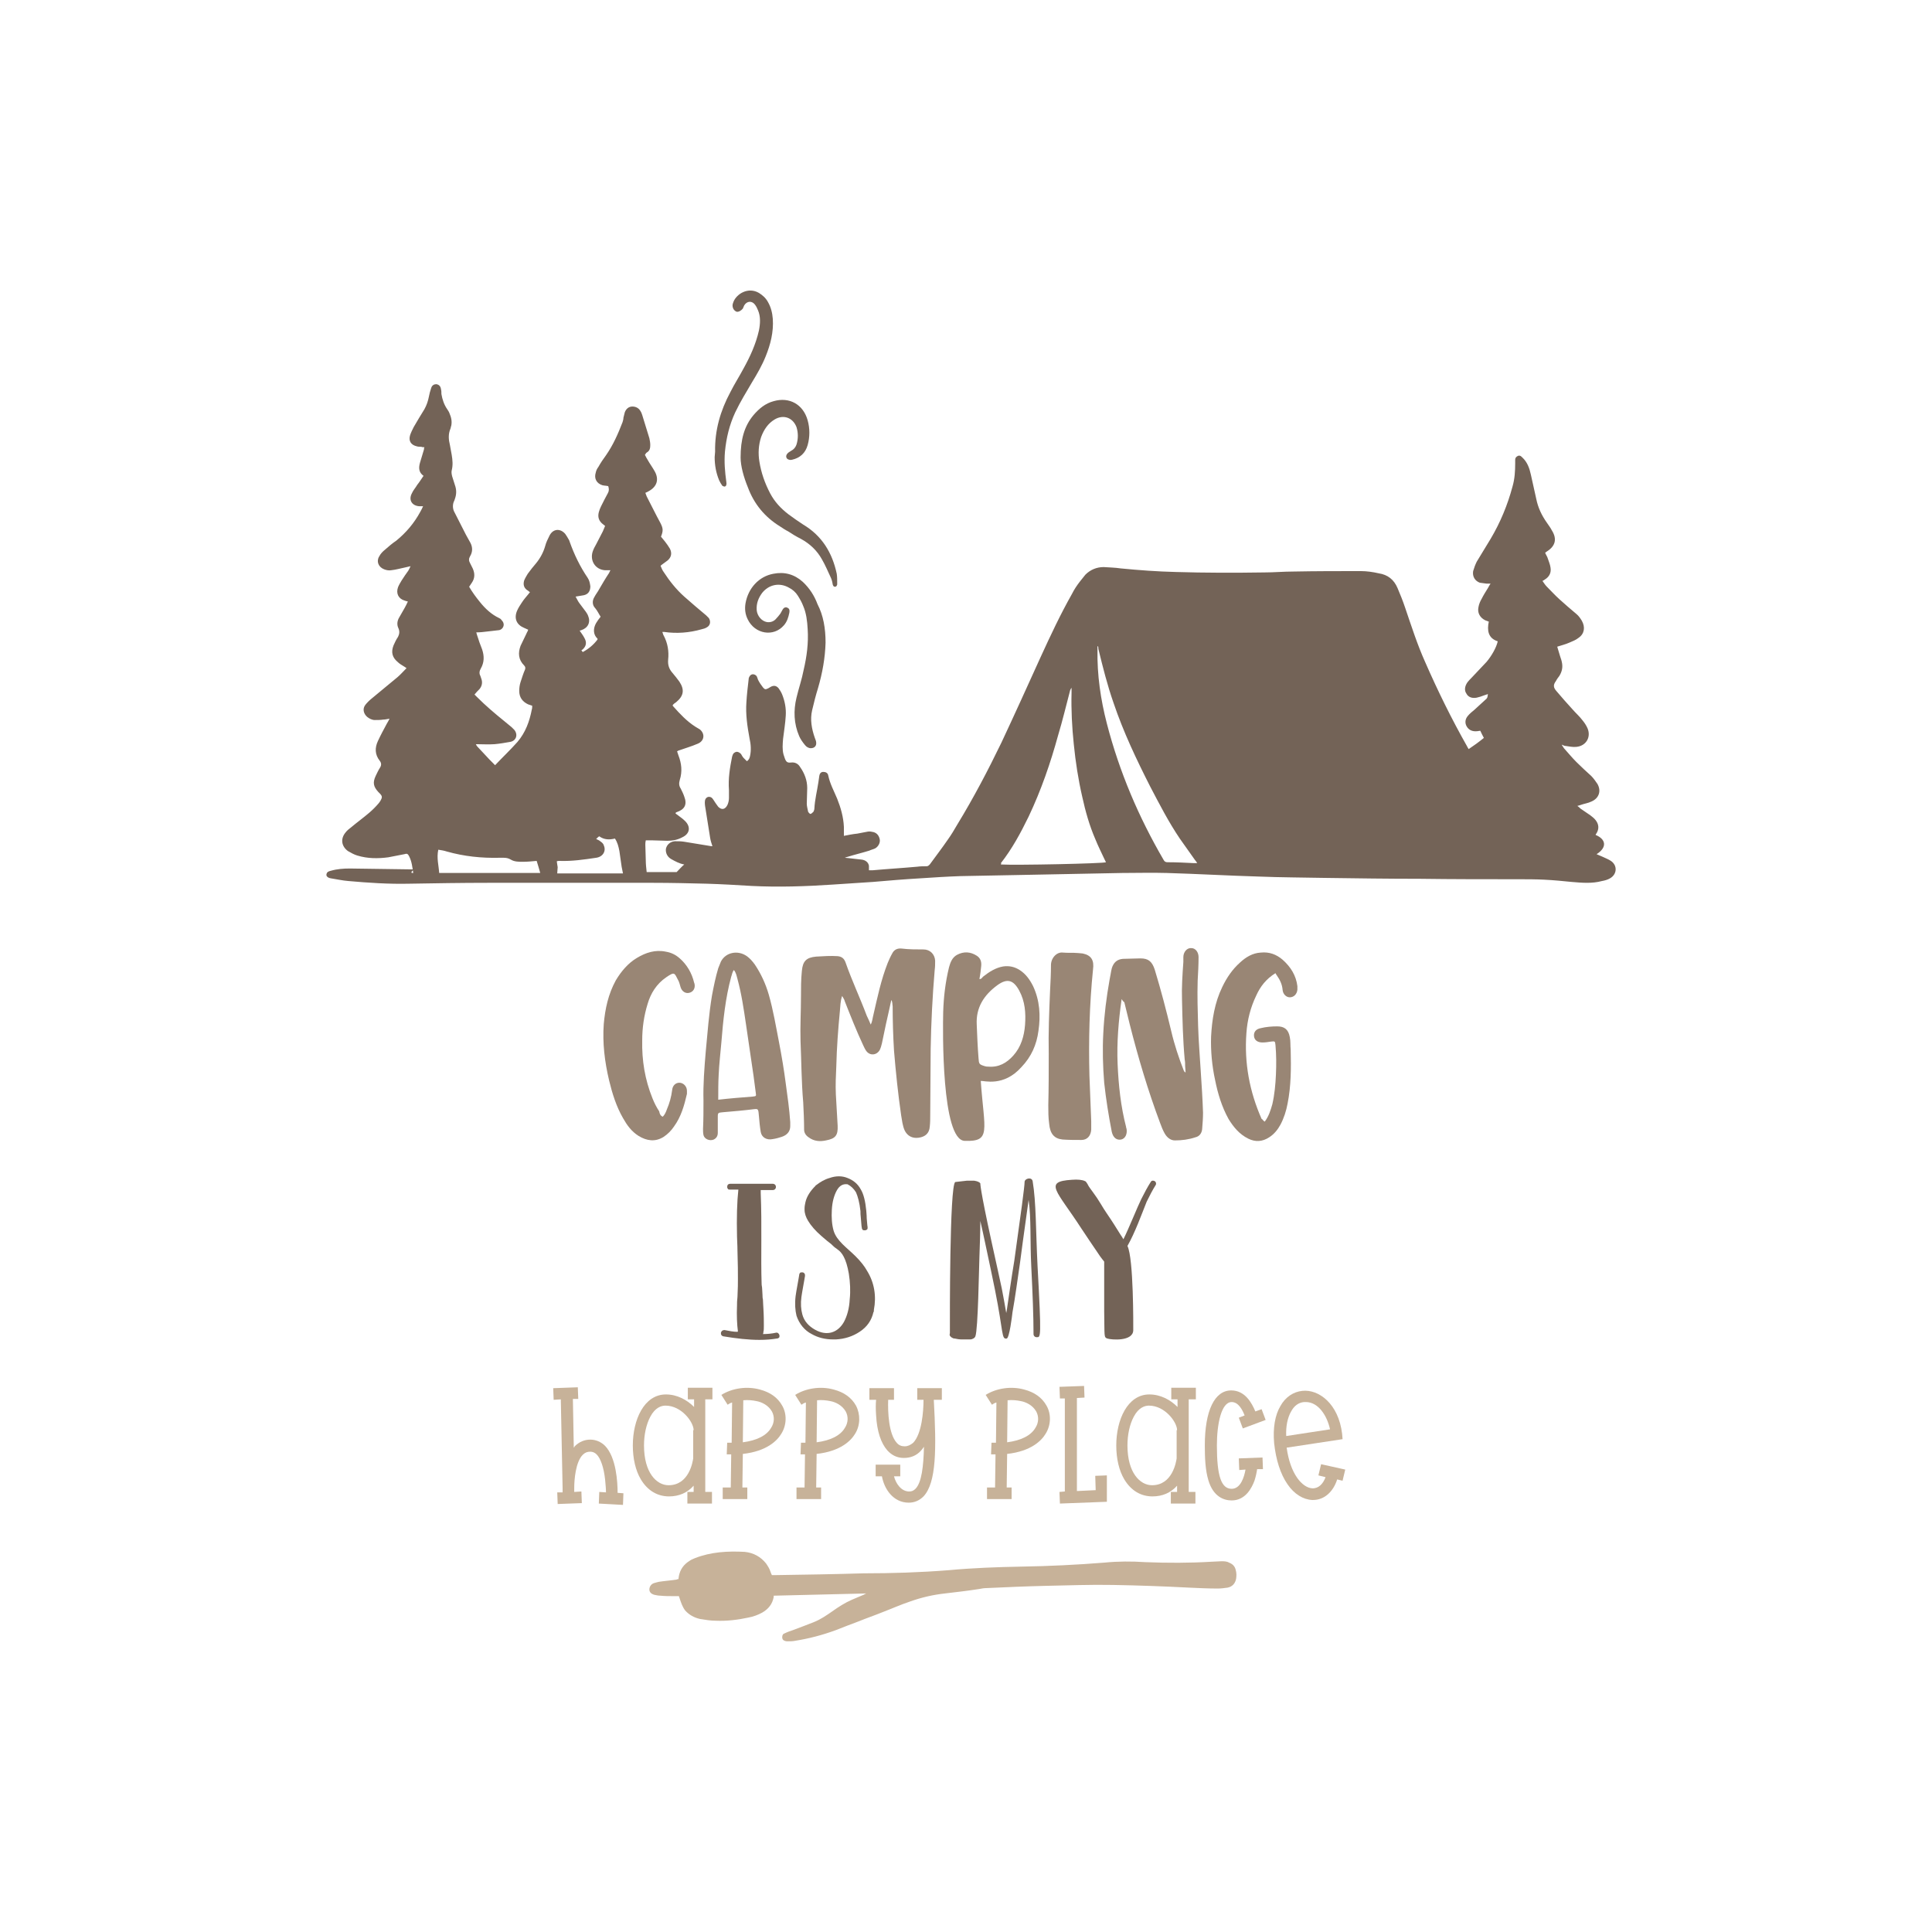 <?xml version="1.0" encoding="utf-8"?>
<!-- Generator: Adobe Illustrator 21.1.0, SVG Export Plug-In . SVG Version: 6.00 Build 0)  -->
<svg version="1.1" id="Calque_1" xmlns="http://www.w3.org/2000/svg" xmlns:xlink="http://www.w3.org/1999/xlink" x="0px" y="0px"
	 viewBox="0 0 432 432" style="enable-background:new 0 0 432 432;" xml:space="preserve">
<style type="text/css">
	.st0{fill:#AE3034;}
	.st1{fill:#3E904D;}
	.st2{fill:#F7EB5B;}
	.st3{fill:#221F20;}
	.st4{fill:#BC9A72;}
	.st5{fill:#FFFFFF;}
	.st6{fill:#E9963E;}
	.st7{fill:#EFB156;}
	.st8{fill:#5EB057;}
	.st9{fill:#A27D56;}
	.st10{fill:#BD8346;}
	.st11{fill:#DD658D;}
	.st12{fill:#404041;}
	.st13{fill:#81BF8E;}
	.st14{fill:#ED7E87;}
	.st15{fill:#B0202B;}
	.st16{fill:#BA9453;}
	.st17{fill:#B99352;}
	.st18{fill:#45A49C;}
	.st19{fill:#59B178;}
	.st20{fill:#C9A25F;}
	.st21{fill:#BCBDBF;}
	.st22{fill:#C7345D;}
	.st23{fill:#2E3192;}
	.st24{fill:#8CC63F;}
	.st25{fill:#22B573;}
	.st26{fill:#333333;}
	.st27{fill:#B1A097;}
	.st28{fill:#574B43;}
	.st29{fill:#85328A;}
	.st30{fill:#53A7DB;}
	.st31{fill:#912D61;}
	.st32{fill:#835F41;}
	.st33{fill:#929496;}
	.st34{fill:#808080;}
	.st35{fill:#6F4E2F;}
	.st36{fill:#A6A8AA;}
	.st37{fill:#DF643A;}
	.st38{fill:#98C355;}
	.st39{fill:#D35998;}
	.st40{fill:#6F665A;}
	.st41{fill:#BFB49D;}
	.st42{fill:#AE82B3;}
	.st43{fill:#B3B3B3;}
	.st44{fill:#5E328B;}
	.st45{fill:#DA404D;}
	.st46{fill:#A994C1;}
	.st47{fill:#8B575B;}
	.st48{fill:#C9C0AF;}
	.st49{fill:#A67C52;}
	.st50{fill:#86A391;}
	.st51{fill:#6595A9;}
	.st52{fill:#483E49;}
	.st53{fill:#F6BA00;}
	.st54{fill:#FC8080;}
	.st55{fill:#1A1A1A;}
	.st56{fill:#749FA8;}
	.st57{fill:#ABC337;}
	.st58{fill:#F67E20;}
	.st59{fill:#52A9B2;}
	.st60{fill:#925A8B;}
	.st61{fill:#DD8383;}
	.st62{fill:#929C3B;}
	.st63{fill:#4D4D4D;}
	.st64{fill:#C69C6D;}
	.st65{fill:#DBB753;}
	.st66{fill:#9EB9B4;}
	.st67{fill:#F2F2F2;}
	.st68{fill:#E2C87F;}
	.st69{fill:#E8BDC4;}
	.st70{fill:#D86D29;}
	.st71{fill:#E0CDAD;}
	.st72{fill:#E6E6E6;}
	.st73{fill:#CCD6CE;}
	.st74{fill:#9FD3C7;}
	.st75{fill-rule:evenodd;clip-rule:evenodd;}
	.st76{fill:#E5BE51;}
	.st77{fill:#B3A693;}
	.st78{fill:#717370;}
	.st79{fill:#9FB14D;}
	.st80{fill:#736357;}
	.st81{fill:#51642D;}
	.st82{fill:#743315;}
	.st83{fill:#0071BC;}
	.st84{fill:#9C1B20;}
	.st85{fill:#009245;}
	.st86{fill:#F6E6CC;}
	.st87{fill:#84CBCB;}
	.st88{fill:#7D9B39;}
	.st89{fill:#3C4E5C;}
	.st90{fill:#998675;}
	.st91{fill:#C7B299;}
	.st92{fill:#9B2F10;}
	.st93{fill:#E7A136;}
	.st94{fill:#978E43;}
	.st95{fill:#7D5E18;}
	.st96{fill:#F2C545;}
	.st97{fill:#E07D28;}
	.st98{fill:#E0D2BE;}
	.st99{fill:#C4A18D;}
	.st100{fill:#BCBD84;}
	.st101{fill:#5F645E;}
	.st102{fill:#CAC2C2;}
	.st103{fill:#959736;}
	.st104{fill:#B0D24A;}
	.st105{fill:#754C24;}
	.st106{fill:#603813;}
	.st107{fill:#8C4A33;}
	.st108{fill:#0B493A;}
	.st109{fill:#C17953;}
	.st110{fill:#F7C64D;}
	.st111{fill:#005371;}
	.st112{fill:#D3E2DC;}
	.st113{fill:#3E8A64;}
	.st114{fill:#299798;}
	.st115{fill:#731115;}
	.st116{fill:#4F4544;}
	.st117{fill:#4C6047;}
	.st118{fill:#4C301C;}
	.st119{fill:#867274;}
	.st120{fill:#C13F47;}
	.st121{fill:#BC8AA8;}
	.st122{fill:#634E42;}
	.st123{fill:#E1B8D7;}
	.st124{fill:#6D866B;}
	.st125{fill:#422918;}
	.st126{fill:#925F36;}
	.st127{fill:#1D1D1B;}
	.st128{fill:#00A099;}
	.st129{fill:#F8B133;}
	.st130{fill:#006633;}
	.st131{fill:#683B11;}
	.st132{fill:#B17F49;}
	.st133{fill:#A3897A;}
	.st134{fill:#E488B5;}
	.st135{fill:#93C01F;}
	.st136{fill:#EDE287;}
	.st137{fill:#E9CB9A;}
	.st138{fill:#EAB8CC;}
	.st139{fill:#7E4E24;}
	.st140{fill:#E5332A;}
	.st141{fill:#F29100;}
</style>
<g>
	<g>
		<g>
			<g>
				<path class="st80" d="M161.3,298.5c-0.1-0.1-0.1-0.3-0.1-0.5c0.1-0.4,0.4-0.6,0.8-0.6c1,0.2,2,0.4,2.9,0.4c0,0,0.1-0.1,0.1-0.1
					c-0.2-1.5-0.3-3.5-0.2-5.9c0-0.4,0-1,0.1-1.8c0.1-1.8,0.1-3.2,0.1-4c0-1.3,0-3.5-0.1-6.3c0-1.4-0.1-2.5-0.1-3.2
					c-0.1-4.2,0-7.8,0.3-10.5c-0.6,0-1.2,0-1.8,0c-0.2,0-0.4,0-0.5-0.1c-0.1-0.1-0.2-0.3-0.2-0.5c0-0.4,0.2-0.7,0.7-0.7
					c1.4,0,2.9,0,4.6,0c0.4,0,0.7,0,1,0h3.9c0.4,0,0.7,0.3,0.7,0.7s-0.3,0.7-0.7,0.7h-2.7v0.4c0,0.2,0,0.3,0,0.3
					c0.3,7.1,0,14.4,0.2,20.2c0,0.1,0,0.4,0.1,0.9c0,0.5,0.1,1.1,0.1,1.7c0,0.8,0.1,0.9,0.1,1c0,0,0,0.1,0,0.1
					c0,0.7,0.1,1.4,0.1,1.9c0.1,1.6,0.1,2.9,0.1,3.8c0,0.6,0,1.1-0.1,1.4c0,0.2,0,0.3-0.1,0.5c1,0,2-0.1,2.9-0.3
					c0.4-0.1,0.7,0.2,0.8,0.6c0,0.2,0,0.4-0.1,0.5c-0.1,0.1-0.3,0.2-0.5,0.2c-1.2,0.2-2.5,0.3-3.9,0.3c-2.4,0-5.1-0.3-8.1-0.8
					C161.5,298.7,161.4,298.7,161.3,298.5z"/>
				<path class="st80" d="M178.1,294.2c-0.3-1.2-0.4-2.7-0.2-4.4c0.1-0.6,0.2-1.4,0.4-2.4c0.2-1,0.3-1.8,0.4-2.3
					c0-0.2,0.1-0.4,0.2-0.5s0.3-0.1,0.5-0.1c0.2,0,0.4,0.1,0.5,0.3c0.1,0.1,0.1,0.3,0.1,0.5c-0.1,0.5-0.2,1.3-0.4,2.3
					c-0.2,1-0.3,1.8-0.4,2.4c-0.2,1.5-0.1,2.8,0.2,3.9c0.4,1.5,1.4,2.6,2.8,3.4c2.8,1.6,5.2,0.6,6.5-1.7c0.7-1.3,1.2-3,1.3-5.1
					c0.2-1.8,0.1-3.8-0.2-5.7c-0.6-3.5-1.6-4.8-2.5-5.4c-0.2-0.2-0.6-0.4-0.9-0.7c-0.1-0.1-0.1-0.1-0.2-0.2
					c-0.1-0.1-0.2-0.1-0.2-0.2c-0.2-0.2-0.4-0.3-0.5-0.4c-0.8-0.6-1.3-1.1-1.8-1.5c-1.4-1.2-2.4-2.4-3-3.4c-0.5-0.8-0.8-1.7-0.8-2.5
					v-0.3c0-0.5,0.1-0.9,0.2-1.4c0.3-1.3,1.1-2.5,2.2-3.6c0.1-0.1,0.1-0.2,0.2-0.2c0.9-0.7,1.9-1.3,3-1.6c1.4-0.5,2.8-0.5,4,0
					c1.3,0.5,2.3,1.3,3,2.6c0.6,1,1,2.6,1.2,4.7c0,0.3,0.1,0.9,0.1,1.7c0.1,0.9,0.1,1.5,0.2,2c0,0.2,0,0.4-0.1,0.5
					c-0.1,0.1-0.3,0.2-0.5,0.2c-0.2,0-0.4,0-0.5-0.1c-0.1-0.1-0.2-0.3-0.2-0.5c-0.1-0.4-0.1-1.1-0.2-2c-0.1-0.8-0.1-1.3-0.1-1.7
					c-0.2-1.9-0.6-3.3-1-4.2c-0.5-0.8-1.1-1.4-1.9-1.8h-0.1c-0.9-0.1-1.7,0.3-2.3,1.4c-0.6,1.1-1,2.5-1.1,4.3
					c-0.1,1.7,0,3.3,0.4,4.7c0.7,2.3,3,3.8,4.9,5.7c1.1,1.1,2,2.2,2.6,3.3c1.6,2.6,2.1,5.6,1.5,8.7c0,0,0,0.1,0,0.2
					c0,0.1,0,0.2-0.1,0.3c-0.4,1.8-1.4,3.3-3.1,4.4c-1.5,1-3.3,1.6-5.3,1.7c-0.2,0-0.4,0-0.6,0c-1.8,0-3.4-0.4-4.8-1.2
					C179.9,297.5,178.7,296,178.1,294.2z"/>
			</g>
			<g>
				<path class="st80" d="M231.8,299c-0.4,0-0.7-0.3-0.7-0.7c0-3.9-0.2-9-0.5-15c-0.3-5.8,0-10.9-0.6-15c-0.4,3.1-1.1,7.7-1.9,13.9
					c-0.6,4.1-1.1,7.9-1.7,11.2c-0.1,0.9-0.7,5.8-1.3,5.9c-1.2,0.2-0.7-1.3-2.6-10.8c-0.5-2.4-1.2-5.9-2.2-10.5
					c-0.4-2-0.8-3.6-1.1-5c0,2.6-0.1,5.3-0.2,8.1c-0.1,2.5-0.3,16.1-0.9,17.7c-0.1,0.3-0.4,0.5-0.7,0.6c-0.2,0.1-0.4,0.1-0.7,0.1
					c-0.2,0-0.4,0-0.7,0c-0.3,0-0.6,0-0.9,0c-0.6,0-1.2-0.1-1.6-0.2c-0.3,0-0.5-0.1-0.6-0.2c-0.1,0-0.2-0.1-0.3-0.2
					c-0.3-0.2-0.3-0.5-0.2-0.8c0,0,0-0.1,0-0.1v-1.5c0-0.6-0.1-31.5,1.2-32.2c0.9-0.1,1.8-0.2,2.6-0.3c0.7,0,1.2,0,1.6,0
					c0.7,0.1,1.2,0.3,1.4,0.6c0,0-0.1,1.1,2.5,13c1,4.6,1.8,8.1,2.3,10.5c0.4,2,0.7,3.8,1,5.5c0-0.2,0.1-0.4,0.1-0.5
					c0.5-3.3,1-7,1.7-11.2c1.5-10.7,2.3-16.6,2.3-17.6c0-0.8,1.6-1.2,1.8-0.2c0.8,4.7,0.7,11.1,1.1,19
					C232.9,299.5,232.7,299,231.8,299z"/>
				<path class="st80" d="M252.1,278.6c1.4,2.8,1.3,18,1.3,18.8c0,2.6-4.9,2.2-5.8,1.9c-0.8-0.3-0.6-0.4-0.7-6.1v-2.6
					c0-3.4,0-6.3,0-8.5l0,0c-0.1-0.1-0.2-0.3-0.4-0.5c-0.3-0.4-0.7-0.9-1.2-1.7c-0.9-1.3-2.1-3.1-3.5-5.2
					c-5.5-8.5-8.6-10.5-2.1-10.9c1.3-0.1,2.3,0,2.9,0.3c0.1,0,0.3,0.2,0.4,0.4c0.1,0.1,0.2,0.3,0.3,0.5c0.2,0.4,0.6,0.9,1.1,1.6
					c0.6,0.8,1.2,1.7,1.8,2.7l0,0c0.4,0.7,0.8,1.3,1.2,1.9c1.3,1.9,2.3,3.5,3.1,4.8c0.3,0.4,0.5,0.8,0.7,1.1c1.2-2.4,3.2-7.4,4-9
					c0.7-1.4,1.4-2.7,2.1-3.8c0.1-0.2,0.3-0.3,0.4-0.3c0.2,0,0.3,0,0.5,0.1c0.3,0.2,0.4,0.6,0.2,0.9c-0.7,1.1-1.3,2.3-2,3.7
					C255.2,271.7,253.8,275.6,252.1,278.6z"/>
			</g>
		</g>
		<g>
			<path class="st90" d="M148.2,249.7c0.4-0.4,0.7-1,0.9-1.6c0.6-1.4,1-2.8,1.2-4.4c0.1-1,0.8-1.6,1.6-1.6c0.9,0,1.7,0.8,1.7,1.8
				c0,0.2,0,0.5,0,0.7c-0.6,2.6-1.3,5.1-2.9,7.3c-0.6,0.9-1.4,1.7-2.3,2.3c-1.9,1.2-3.8,0.9-5.6-0.2c-1.6-1-2.6-2.4-3.5-4
				c-1.5-2.6-2.4-5.5-3.1-8.4c-1-4.2-1.5-8.4-1.2-12.6c0.3-3.4,1-6.7,2.7-9.8c1.2-2,2.7-3.8,4.7-5c2-1.2,4.1-1.9,6.5-1.4
				c1.2,0.2,2.2,0.7,3.1,1.5c1.6,1.4,2.7,3.3,3.2,5.4c0,0.1,0.1,0.2,0.1,0.3c0.2,1-0.3,1.8-1.2,2c-0.8,0.2-1.6-0.3-1.9-1.2
				c-0.2-0.6-0.3-1.2-0.6-1.7c-0.8-1.5-0.7-1.9-2.6-0.6c-2.2,1.5-3.5,3.6-4.2,6c-0.8,2.6-1.2,5.3-1.2,8.1c-0.1,4.5,0.6,8.8,2.3,13
				c0.4,1,0.9,2,1.5,2.9C147.5,249.1,147.7,249.5,148.2,249.7z"/>
			<path class="st90" d="M157.3,246.1c-0.1-3.6,0.2-7.3,0.5-10.9c0.4-4.2,0.7-8.4,1.4-12.6c0.4-2.1,0.8-4.1,1.4-6.1
				c0.2-0.5,0.4-1,0.6-1.5c1.1-2.1,3.8-2.6,5.8-1.2c0.7,0.5,1.3,1.2,1.8,1.9c1.4,2.1,2.4,4.3,3.1,6.7c1,3.5,1.6,7.1,2.3,10.7
				c0.6,3.1,1.1,6.1,1.5,9.2c0.4,2.9,0.8,5.7,1,8.6c0,0.3,0,0.6,0,0.9c0,1.2-0.7,2-1.9,2.4c-0.6,0.2-1.3,0.4-2,0.5
				c-1.4,0.3-2.5-0.4-2.7-1.6c-0.2-1.2-0.3-2.3-0.4-3.5c0-0.3-0.1-0.7-0.1-1c-0.1-0.5-0.2-0.7-0.9-0.6c-2.4,0.3-4.7,0.5-7.1,0.7
				c-1,0.1-1.1,0.1-1.1,1c0,1.2,0,2.4,0,3.6c0,0.7-0.3,1.2-0.9,1.5c-0.9,0.4-2.1-0.1-2.3-1c-0.1-0.5-0.1-0.9-0.1-1.4
				C157.3,250.4,157.3,248.2,157.3,246.1z M160.6,245.9c2.6-0.3,5.1-0.5,7.7-0.7c0.8-0.1,0.8-0.1,0.7-0.8c-0.2-1.3-0.3-2.5-0.5-3.8
				c-0.6-3.9-1.1-7.7-1.7-11.6c-0.5-3.4-1-6.8-1.9-10.1c-0.2-0.7-0.3-1.4-0.8-2c-0.4,0.5-0.4,1-0.6,1.5c-1.3,4.8-1.8,9.7-2.2,14.7
				c-0.2,2.4-0.5,4.8-0.6,7.2C160.6,242,160.6,243.9,160.6,245.9z"/>
			<path class="st90" d="M199.3,223.6c-0.4,1.9-0.8,3.6-1.2,5.4c-0.3,1.4-0.6,2.9-0.9,4.3c-0.1,0.5-0.3,1.1-0.5,1.5
				c-0.7,1.2-2.2,1.3-3,0.2c-0.3-0.4-0.5-0.9-0.7-1.3c-1.5-3.2-2.8-6.5-4.1-9.8c-0.1-0.4-0.3-0.7-0.6-1.2c-0.4,1.2-0.4,2.3-0.5,3.4
				c-0.4,4.1-0.7,8.2-0.8,12.3c-0.1,2.1-0.2,4.2-0.1,6.3c0.1,2.3,0.3,4.7,0.4,7c0.1,2.2-0.5,2.9-2.6,3.3c-1.4,0.3-2.7,0.2-3.9-0.7
				c-0.6-0.4-1-1-1-1.7c0-2-0.1-4.1-0.2-6.1c-0.4-4.6-0.4-9.1-0.6-13.7c-0.1-3.3,0.1-6.6,0.1-10c0-1.9,0-3.8,0.2-5.7
				c0.2-2.2,1-3,3.2-3.2c1.6-0.1,3.2-0.2,4.8-0.1c1,0.1,1.5,0.6,1.8,1.5c1.4,4,3.2,7.8,4.7,11.8c0.3,0.6,0.6,1.3,0.9,2
				c0.4-0.8,0.4-1.5,0.6-2.2c0.9-3.9,1.7-7.8,3.2-11.6c0.3-0.7,0.6-1.4,1-2.1c0.4-0.8,1.1-1.2,2.1-1.1c1.6,0.2,3.3,0.2,4.9,0.2
				c1.4,0,2.5,1,2.6,2.5c0,0.7,0,1.4-0.1,2.1c-0.5,5.9-0.8,11.8-0.9,17.6c0,4.9-0.1,9.8-0.1,14.8c0,0.9,0,1.7-0.1,2.6
				c-0.1,1.5-1,2.3-2.5,2.5c-1.4,0.2-2.5-0.4-3.1-1.6c-0.5-1.1-0.6-2.3-0.8-3.4c-0.7-4.8-1.2-9.7-1.6-14.5c-0.2-3.3-0.3-6.6-0.3-9.9
				C199.5,224.5,199.6,224.1,199.3,223.6z"/>
			<path class="st90" d="M219.3,241.7c0.8,11.2,2.4,13.6-3.6,13.4c-5.2-0.2-4.9-24.8-4.8-28.8c0.1-3.4,0.5-6.7,1.3-10
				c0.3-1.1,0.7-2.2,1.8-2.8c1.5-0.8,3-0.7,4.4,0.2c0.8,0.5,1.1,1.3,1,2.3c-0.1,1-0.2,1.9-0.4,2.9c0.4,0.1,0.6-0.3,0.8-0.5
				c1.4-1.1,2.8-2,4.5-2.3c1.4-0.2,2.6,0.1,3.7,0.8c1.4,0.9,2.3,2.2,3,3.6c1.5,3.2,1.7,6.6,1.2,10c-0.4,3.1-1.6,5.8-3.8,8.1
				C224.4,243.1,220,241.6,219.3,241.7z M218.4,229.1c0.1,2.5,0.2,5,0.4,7.5c0.1,1.3,0.1,1.4,1.4,1.8c0.3,0.1,0.5,0.1,0.8,0.1
				c2.3,0.2,4.1-0.8,5.6-2.5c1.7-1.9,2.4-4.3,2.6-6.8c0.2-2.7,0-5.3-1.3-7.7c-1.3-2.4-2.7-2.8-4.9-1.2
				C220,222.5,218.2,225.3,218.4,229.1z"/>
			<path class="st90" d="M234.5,235.6c-0.1-4.7,0.1-9.4,0.3-14.1c0.1-1.9,0.2-3.8,0.2-5.7c0-1.6,1.3-3,2.7-2.8
				c1.1,0.1,2.2,0,3.3,0.1c0.4,0,0.8,0.1,1.1,0.1c1.9,0.4,2.6,1.5,2.3,3.6c-0.8,7.9-1,15.8-0.8,23.7c0.1,3.4,0.3,6.8,0.4,10.2
				c0,0.6,0,1.3,0,1.9c-0.1,1.4-0.9,2.3-2.2,2.3c-1.4,0-2.8,0-4.2-0.1c-1.9-0.2-2.8-1.3-3-3.5c-0.2-1.4-0.2-2.8-0.2-4.2
				C234.5,243.4,234.5,239.5,234.5,235.6z"/>
			<path class="st90" d="M250.8,223.4c-0.7,4.9-1.1,9.7-0.9,14.5c0.2,4.7,0.7,9.5,1.9,14.1c0,0.1,0,0.2,0.1,0.4
				c0.2,1.2-0.3,2.2-1.2,2.4c-1,0.2-1.8-0.4-2.1-1.7c-0.7-3.6-1.3-7.3-1.7-11c-0.3-3.7-0.4-7.4-0.2-11.1c0.2-4,0.7-8,1.4-11.9
				c0.2-0.9,0.3-1.8,0.5-2.6c0.4-1.3,1.2-2,2.5-2.1c1.3,0,2.6-0.1,3.9-0.1c1.8,0,2.6,0.7,3.2,2.5c1.4,4.6,2.6,9.2,3.7,13.8
				c0.7,3,1.7,6,2.8,8.8c0.1,0.1,0.1,0.3,0.4,0.4c0-0.5-0.1-1-0.1-1.4c0-0.5,0-1-0.1-1.5c-0.4-4.4-0.5-8.8-0.6-13.3
				c-0.1-2.8,0.1-5.7,0.3-8.5c0-0.4,0-0.7,0-1.1c0-1.1,0.8-2.1,1.8-2c0.9,0,1.6,0.9,1.6,2c0,1.8-0.1,3.5-0.2,5.3
				c-0.1,3.4,0,6.7,0.1,10.1c0.1,3.4,0.4,6.9,0.6,10.3c0.2,3,0.4,6.1,0.5,9.1c0,1.2-0.1,2.5-0.2,3.7c-0.1,0.9-0.6,1.6-1.5,1.8
				c-1.5,0.5-3,0.7-4.6,0.7c-1,0-1.8-0.7-2.3-1.6c-0.4-0.7-0.7-1.5-1-2.3c-2.7-7.2-4.9-14.6-6.8-22.1c-0.4-1.6-0.8-3.2-1.2-4.9
				C251.1,223.9,251,223.7,250.8,223.4z"/>
			<path class="st90" d="M282.8,250.8c0.9-1.2,1.3-2.5,1.7-3.9c0.5-2.2,0.7-4.4,0.8-6.6c0.1-2.2,0.1-4.4-0.1-6.6
				c-0.1-0.9-0.1-0.9-1-0.8c-0.6,0.1-1.3,0.2-1.9,0.2c-1.1,0-1.8-0.5-1.9-1.4c-0.1-0.9,0.4-1.6,1.5-1.8c1.2-0.3,2.5-0.4,3.7-0.4
				c1.6,0,2.5,0.7,2.8,2.4c0.2,0.9,0.1,1.9,0.2,2.8c0.1,4.1,0.1,8.1-0.7,12.1c-0.3,1.6-0.8,3.2-1.6,4.7c-0.6,1.1-1.4,2.1-2.5,2.8
				c-1.5,1-3.1,1.1-4.7,0.3c-2-1-3.3-2.6-4.4-4.4c-1.5-2.7-2.4-5.7-3-8.7c-0.7-3.2-1-6.5-0.9-9.7c0.2-3.8,0.8-7.6,2.5-11.1
				c1-2.1,2.3-4,4-5.5c1.3-1.2,2.8-2.1,4.6-2.2c1.9-0.2,3.5,0.4,4.9,1.6c1.8,1.6,3,3.5,3.3,5.9c0,0.3,0,0.5,0,0.8
				c-0.1,1-0.8,1.7-1.7,1.7c-0.8,0-1.5-0.7-1.6-1.6c-0.1-1.3-0.6-2.3-1.3-3.3c-0.1-0.1-0.2-0.3-0.3-0.5c-2.1,1.3-3.4,3-4.3,5
				c-1.3,2.7-2,5.5-2.2,8.4c-0.5,6.7,0.7,13.1,3.4,19.2C282.3,250.2,282.4,250.6,282.8,250.8z"/>
		</g>
		<g>
			<g>
				<path class="st91" d="M139.4,333.9l-0.1,2.6l-5.4-0.3l0.1-2.6l1.5,0.1c0-0.8-0.1-1.8-0.2-2.9c-0.3-2.7-1-4.7-1.9-5.6
					c-0.4-0.4-0.9-0.6-1.4-0.6c-0.7,0-1.2,0.2-1.7,0.7c-1.6,1.6-1.9,5.6-1.9,7.4l0,0.9l1.6-0.1l0.1,2.6l-5.4,0.2l-0.1-2.6l1.2,0
					l0-0.5h0c0,0,0-0.2,0-0.4l-0.4-19.9l-1.6,0.1l-0.1-2.6l5.5-0.2l0.1,2.6l-1.2,0l0.2,10.9c0.1-0.1,0.2-0.2,0.2-0.3
					c1-1,2.2-1.5,3.5-1.5c0,0,0,0,0,0c1.2,0,2.4,0.5,3.3,1.4c2.5,2.6,2.8,8.1,2.8,10.5L139.4,333.9z"/>
				<path class="st91" d="M157.7,312.8v20.8h1.5v2.6h-5.5v-2.6h1.4v-1.4c-1.4,1.6-3.3,2.4-5.5,2.4c-2.6,0-4.8-1.3-6.3-3.8
					c-1.2-2-1.8-4.7-1.8-7.6c0-5.7,2.5-11.4,7.4-11.4c2.5,0,4.7,1.2,6.3,2.8v-1.7h-1.4v-2.6h5.5v2.6H157.7z M155.1,319.8
					c0-1.8-2.7-5.5-6.3-5.5c-0.9,0-2.3,0.4-3.4,2.5c-0.9,1.7-1.4,4-1.4,6.4c0,6.1,2.8,8.9,5.5,8.9c4.6,0,5.4-5.3,5.5-6V319.8z"/>
				<path class="st91" d="M174.7,320.6c-0.9,1.5-3.2,3.9-8.6,4.5l-0.1,7.5l1.1,0l0,2.6l-5.5,0l0-2.6l1.8,0l0.1-7.4c-0.3,0-0.7,0-1,0
					l0.1-2.6c0.3,0,0.6,0,1,0l0.1-9c-0.4,0.1-0.7,0.3-1,0.5l-1.4-2.2c2.4-1.5,5.7-2,8.6-1.2c2.3,0.6,4,1.8,5,3.6
					C176,316.2,175.9,318.7,174.7,320.6z M172.6,315.6c-0.8-1.4-2.3-2.1-3.4-2.3c-0.9-0.2-2-0.3-3-0.2l-0.1,9.4
					c3.1-0.4,5.3-1.5,6.3-3.2C173.2,318.1,173.2,316.7,172.6,315.6z"/>
				<path class="st91" d="M191.2,320.6c-0.9,1.5-3.2,3.9-8.6,4.5l-0.1,7.5l1.1,0l0,2.6l-5.5,0l0-2.6l1.8,0l0.1-7.4c-0.3,0-0.7,0-1,0
					l0.1-2.6c0.3,0,0.6,0,1,0l0.1-9c-0.4,0.1-0.7,0.3-1,0.5l-1.4-2.2c2.4-1.5,5.7-2,8.6-1.2c2.3,0.6,4,1.8,5,3.6
					C192.4,316.2,192.4,318.7,191.2,320.6z M189.1,315.6c-0.8-1.4-2.3-2.1-3.4-2.3c-0.9-0.2-2-0.3-3-0.2l-0.1,9.4
					c3.1-0.4,5.3-1.5,6.3-3.2C189.7,318.1,189.7,316.7,189.1,315.6z"/>
				<path class="st91" d="M208.8,313c0.6,11,0.6,18.5-2.3,21.6c-0.9,0.9-2,1.4-3.3,1.4c-3.5,0-5.5-3.1-6-5.9l-1.4,0l0-2.6l5.5,0
					l0,2.6l-1.4,0c0.4,1.6,1.6,3.4,3.4,3.4c0.6,0,1-0.2,1.4-0.6c1.4-1.4,1.8-5.1,1.9-9.4c-0.2,0.3-0.5,0.7-0.7,0.9
					c-1,1.1-2.3,1.6-3.8,1.6c-1.5,0-2.7-0.6-3.7-1.7c-1.4-1.6-2.3-4.2-2.5-7.8c-0.1-1.4-0.1-2.6,0-3.5l-1.5,0l0-2.6l5.5,0l0,2.6
					l-1.3,0c-0.1,2.7,0.1,7.6,1.9,9.6c0.5,0.6,1.1,0.8,1.8,0.8c0.7,0,1.3-0.3,1.9-0.8c1.9-2,2.3-6.9,2.3-9.6l-1.4,0l0-2.6l5.5,0
					l0,2.6L208.8,313z"/>
			</g>
			<g>
				<path class="st91" d="M233.8,320.6c-0.9,1.5-3.2,3.9-8.6,4.5l-0.1,7.5l1.1,0l0,2.6l-5.5,0l0-2.6l1.8,0l0.1-7.4c-0.3,0-0.7,0-1,0
					l0.1-2.6c0.3,0,0.6,0,1,0l0.1-9c-0.4,0.1-0.7,0.3-1,0.5l-1.4-2.2c2.4-1.5,5.7-2,8.6-1.2c2.3,0.6,4,1.8,5,3.6
					C235.1,316.2,235,318.7,233.8,320.6z M231.7,315.6c-0.8-1.4-2.3-2.1-3.4-2.3c-0.9-0.2-2-0.3-3-0.2l-0.1,9.4
					c3.1-0.4,5.3-1.5,6.3-3.2C232.3,318.1,232.3,316.7,231.7,315.6z"/>
				<path class="st91" d="M247.5,335.8l-10.5,0.4l-0.1-2.6l1.2-0.1v-20.8l-1.1,0l-0.1-2.6l5.5-0.2l0.1,2.6l-1.7,0.1v20.8l4.2-0.2
					l-0.1-3.2l2.6-0.1L247.5,335.8z"/>
				<path class="st91" d="M265.8,312.8v20.8h1.5v2.6h-5.5v-2.6h1.4v-1.4c-1.4,1.6-3.3,2.4-5.5,2.4c-2.6,0-4.8-1.3-6.3-3.8
					c-1.2-2-1.8-4.7-1.8-7.6c0-5.7,2.5-11.4,7.4-11.4c2.5,0,4.7,1.2,6.3,2.8v-1.7h-1.4v-2.6h5.5v2.6H265.8z M263.2,319.8
					c0-1.8-2.7-5.5-6.3-5.5c-0.9,0-2.3,0.4-3.4,2.5c-0.9,1.7-1.4,4-1.4,6.4c0,6.1,2.8,8.9,5.5,8.9c4.6,0,5.4-5.3,5.5-6V319.8z"/>
				<path class="st91" d="M282.3,325.9l0.1,2.6l-1.3,0c-0.1,0.7-0.3,1.7-0.6,2.6c-0.6,1.6-2,4.4-5.1,4.4c-1.7,0-4.1-0.8-5.2-4.5
					c-0.7-2.3-0.8-5.1-0.8-7.8c0-7.8,2.2-12.3,5.9-12.3c3.1,0,4.6,2.8,5.4,4.7l1.4-0.5l0.9,2.4l-5.1,1.9l-0.9-2.4l1.3-0.5
					c-0.5-1.3-1.4-3-2.9-3c-2.3,0-3.3,4.9-3.3,9.7c0,6.9,1,9.7,3.3,9.7c2,0,2.8-2.6,3.1-4.3l-1.4,0.1l-0.1-2.6L282.3,325.9z"/>
				<path class="st91" d="M300.8,328.6l-0.6,2.5l-1.2-0.3c-0.9,2.8-2.9,4.6-5.4,4.6c-0.1,0-0.1,0-0.2,0c-2-0.1-4-1.3-5.5-3.5
					c-1.6-2.3-2.6-5.5-3-9.2c-0.3-3.4,0.2-6.3,1.4-8.3c1.1-2,2.9-3.2,4.9-3.4c3.7-0.4,8.1,2.9,8.9,9.6l0.1,1.2l-12.5,1.9
					c0.8,5.9,3.5,9,5.8,9.1c1.3,0,2.3-0.9,2.9-2.5l-1.6-0.4l0.6-2.5L300.8,328.6z M287.6,321.1l9.8-1.5c-0.7-3.2-2.7-6.1-5.4-6.1
					c-0.1,0-0.3,0-0.4,0c-1.2,0.1-2.2,0.8-2.9,2.1C287.9,317,287.5,318.9,287.6,321.1z"/>
			</g>
		</g>
	</g>
	<g>
		<g>
			<path class="st80" d="M92.4,195.2c-0.2-1.3-0.3-2.5-0.9-3.7c-0.3-0.6-0.5-0.7-1.1-0.5c-1.2,0.2-2.4,0.5-3.6,0.7
				c-2.3,0.3-4.6,0.3-6.9-0.4c-0.7-0.2-1.4-0.6-2.1-1c-1.5-1.1-1.7-2.8-0.5-4.2c0.3-0.4,0.8-0.8,1.2-1.1c1.3-1.1,2.7-2.1,4.1-3.3
				c0.7-0.6,1.4-1.3,2-2c0.2-0.2,0.3-0.4,0.5-0.7c0.4-0.7,0.4-1-0.2-1.6c-0.1-0.1-0.2-0.2-0.3-0.3c-1.1-1.2-1.3-2.1-0.6-3.6
				c0.3-0.6,0.6-1.3,1-1.9c0.3-0.5,0.3-1-0.1-1.5c-1.1-1.4-1.1-2.9-0.4-4.4c0.6-1.3,1.3-2.6,2-3.9c0.2-0.3,0.4-0.7,0.6-1.1
				c-0.6,0.1-1,0.2-1.4,0.2c-0.6,0.1-1.3,0.1-1.9,0.1c-0.6,0-1.2-0.3-1.7-0.7c-0.8-0.7-1.1-1.8-0.4-2.7c0.4-0.5,0.9-1,1.4-1.4
				c1.9-1.6,3.9-3.2,5.8-4.8c0.7-0.6,1.3-1.3,2-2c-0.3-0.2-0.4-0.3-0.6-0.4c-0.5-0.3-1-0.6-1.4-1c-1.2-1-1.5-2.2-0.9-3.7
				c0.3-0.7,0.6-1.3,1-1.9c0.3-0.6,0.4-1.2,0.1-1.9c-0.4-0.8-0.3-1.7,0.2-2.5c0.4-0.7,0.8-1.4,1.2-2.1c0.2-0.4,0.5-0.9,0.7-1.4
				c-0.3-0.1-0.5-0.1-0.7-0.2c-1.4-0.4-2-1.6-1.5-3c0.2-0.5,0.5-1,0.8-1.5c0.5-0.8,1-1.5,1.5-2.2c0.2-0.3,0.3-0.6,0.5-1
				c-0.5,0.1-0.9,0.2-1.3,0.3c-1,0.2-2,0.5-3,0.6c-0.5,0.1-1.1,0-1.6-0.2c-1.3-0.5-1.8-1.8-1.1-2.9c0.3-0.6,0.8-1.1,1.3-1.5
				c0.8-0.7,1.6-1.4,2.5-2c2.2-1.8,4-3.9,5.4-6.5c0.2-0.4,0.4-0.7,0.6-1.2c-0.3,0-0.6,0-0.8,0c-1.7-0.1-2.5-1.4-1.7-2.9
				c0.3-0.7,0.8-1.2,1.2-1.9c0.5-0.6,0.9-1.3,1.4-2c-1.1-0.8-1.1-1.8-0.8-2.9c0.3-1,0.6-2,0.9-3c0-0.2,0-0.3,0.1-0.5
				c-0.2,0-0.5,0-0.7-0.1c-0.3,0-0.7,0-1-0.1c-1.3-0.3-1.9-1.2-1.5-2.5c0.2-0.6,0.5-1.2,0.8-1.8c0.8-1.4,1.6-2.7,2.4-4
				c0.5-0.9,0.8-1.8,1-2.8c0.1-0.6,0.3-1.3,0.5-1.9c0.2-0.7,0.7-0.9,1.2-0.9c0.5,0.1,0.9,0.4,1,1.1c0.1,0.4,0.1,0.7,0.1,1.1
				c0.2,1.2,0.6,2.4,1.3,3.4c0.2,0.3,0.4,0.6,0.5,0.9c0.4,0.9,0.6,1.8,0.4,2.8c-0.1,0.2-0.1,0.5-0.2,0.7c-0.5,1.2-0.4,2.4-0.1,3.6
				c0.1,0.7,0.3,1.5,0.4,2.2c0.2,1.2,0.3,2.3,0,3.5c-0.1,0.4,0,0.9,0.1,1.3c0.2,0.6,0.4,1.3,0.6,1.9c0.4,1.1,0.4,2.1,0,3.2
				c-0.1,0.2-0.1,0.4-0.2,0.5c-0.3,0.7-0.3,1.5,0,2.2c0.9,1.8,1.8,3.5,2.7,5.3c0.3,0.6,0.7,1.2,1,1.8c0.5,1,0.5,2-0.1,3
				c-0.3,0.5-0.3,1,0,1.5c0.2,0.4,0.4,0.8,0.6,1.2c0.5,1.1,0.5,2.2-0.2,3.2c-0.2,0.3-0.4,0.6-0.6,0.9c0.7,1.2,1.5,2.3,2.4,3.4
				c1.2,1.5,2.6,2.8,4.3,3.6c0.2,0.1,0.4,0.2,0.5,0.4c0.4,0.4,0.6,0.8,0.5,1.3c-0.1,0.5-0.5,0.9-1,1c-0.9,0.1-1.7,0.2-2.6,0.3
				c-0.8,0.1-1.6,0.2-2.5,0.2c0.1,0.3,0.1,0.5,0.2,0.7c0.3,1,0.7,2.1,1.1,3.1c0.5,1.5,0.5,2.9-0.3,4.3c-0.3,0.5-0.4,1.1-0.1,1.6
				c0.1,0.3,0.2,0.6,0.3,0.9c0.2,0.8,0,1.5-0.5,2.1c-0.4,0.4-0.7,0.7-1.1,1.2c0.2,0.2,0.4,0.4,0.6,0.6c1.9,1.9,3.9,3.6,6,5.3
				c0.6,0.5,1.1,0.9,1.7,1.4c0.2,0.2,0.4,0.4,0.6,0.6c0.9,1.1,0.4,2.5-1,2.7c-1.1,0.2-2.3,0.4-3.4,0.5c-1.4,0.1-2.7,0-4.2,0
				c0.1,0.2,0.2,0.4,0.3,0.5c0.5,0.5,1,1.1,1.5,1.6c0.8,0.9,1.6,1.7,2.5,2.6c1.6-1.7,3.4-3.4,5-5.2c1.8-2.1,2.7-4.6,3.2-7.2
				c0.1-0.3,0.1-0.6,0.1-0.9c-0.3-0.1-0.6-0.2-0.9-0.3c-1.3-0.6-2-1.6-2-3c0-0.7,0.1-1.4,0.3-2c0.3-0.9,0.6-1.9,1-2.8
				c0.1-0.3,0.1-0.6-0.2-0.9c-1.3-1.3-1.4-2.8-0.8-4.4c0.4-0.9,0.9-1.8,1.3-2.7c0.1-0.3,0.3-0.5,0.4-0.9c-0.3-0.1-0.6-0.3-0.9-0.4
				c-1.7-0.7-2.3-2.1-1.6-3.8c0.3-0.7,0.7-1.3,1.1-1.9c0.5-0.8,1.2-1.5,1.8-2.3c-0.2-0.1-0.3-0.2-0.4-0.3c-0.9-0.5-1.2-1.3-0.9-2.3
				c0.2-0.5,0.5-1,0.8-1.5c0.6-0.8,1.2-1.6,1.9-2.4c0.9-1.1,1.6-2.4,2-3.8c0.2-0.8,0.6-1.6,1-2.4c0.8-1.5,2.4-1.6,3.5-0.3
				c0.3,0.4,0.5,0.8,0.8,1.3c0.1,0.1,0.1,0.3,0.2,0.5c1,2.8,2.3,5.5,4,8c0.4,0.6,0.5,1.2,0.6,1.9c0,1.1-0.5,1.8-1.5,2
				c-0.6,0.1-1.1,0.2-1.8,0.3c0.3,0.5,0.5,1,0.8,1.4c0.5,0.7,1,1.3,1.5,2c0.2,0.3,0.4,0.6,0.5,0.9c0.6,1.4,0,2.7-1.5,3.2
				c-0.1,0-0.2,0.1-0.4,0.1c0.4,0.6,0.8,1.1,1.1,1.7c0.5,0.9,0.4,1.7-0.3,2.4c-0.1,0.1-0.2,0.2-0.4,0.3c0.1,0.1,0.2,0.3,0.3,0.4
				c1.3-0.7,2.4-1.6,3.3-2.8c0-0.1,0-0.1,0-0.2c-1-0.9-1-2.3-0.3-3.5c0.3-0.5,0.6-0.9,1-1.4c-0.4-0.6-0.7-1.3-1.2-1.9
				c-0.7-0.7-0.7-1.7-0.2-2.5c0.3-0.6,0.8-1.2,1.1-1.8c0.7-1.2,1.4-2.4,2.2-3.6c0.1-0.2,0.1-0.3,0.3-0.6c-0.5,0-0.9,0-1.3,0
				c-2.1-0.2-3.3-2.1-2.7-4.1c0.2-0.6,0.5-1.2,0.8-1.7c0.5-1,1-1.9,1.5-2.9c0.2-0.4,0.3-0.8,0.5-1.2c-0.2-0.2-0.4-0.3-0.5-0.4
				c-0.9-0.7-1.2-1.6-0.9-2.7c0.1-0.4,0.3-0.9,0.5-1.3c0.5-1,1-2,1.5-2.9c0.3-0.5,0.3-1,0.1-1.6c-0.4-0.1-0.9-0.1-1.3-0.2
				c-1.3-0.4-1.9-1.5-1.5-2.8c0.1-0.5,0.3-0.9,0.6-1.3c0.5-0.9,1.1-1.8,1.7-2.6c1.6-2.3,2.7-4.8,3.7-7.4c0.1-0.3,0.2-0.7,0.2-1
				c0.1-0.4,0.2-0.8,0.3-1.2c0.3-0.8,0.9-1.3,1.7-1.3c0.7,0,1.4,0.3,1.8,1c0.2,0.3,0.3,0.6,0.4,0.9c0.5,1.7,1.1,3.5,1.6,5.2
				c0.1,0.5,0.2,1,0.2,1.5c0,0.7-0.1,1.3-0.8,1.7c-0.2,0.1-0.2,0.3-0.4,0.5c0.2,0.4,0.4,0.8,0.6,1.1c0.5,0.9,1.1,1.7,1.6,2.6
				c1,1.8,0.5,3.4-1.3,4.4c-0.2,0.1-0.5,0.3-0.8,0.4c0.1,0.3,0.2,0.5,0.3,0.8c0.8,1.5,1.5,3,2.3,4.5c0.3,0.5,0.5,1,0.8,1.5
				c0.6,1.2,0.6,1.7,0.1,3c0.3,0.4,0.6,0.7,0.9,1.1c0.4,0.5,0.8,1.1,1.1,1.6c0.5,1,0.3,1.9-0.5,2.6c-0.5,0.4-1,0.7-1.6,1.2
				c0.2,0.5,0.4,1,0.7,1.4c1.3,2,2.8,3.9,4.6,5.5c1.6,1.4,3.2,2.8,4.9,4.2c0.2,0.2,0.4,0.4,0.6,0.6c0.5,0.8,0.3,1.7-0.5,2.1
				c-0.3,0.2-0.7,0.3-1.1,0.4c-2.8,0.8-5.6,1-8.4,0.6c-0.1,0-0.2,0-0.4,0c0.1,0.2,0.1,0.4,0.2,0.6c0,0.1,0.1,0.2,0.1,0.2
				c0.9,1.7,1.2,3.5,1,5.4c-0.1,1.2,0.2,2.1,1,3c0.5,0.6,1,1.2,1.5,1.9c1.2,1.8,1,3.2-0.7,4.6c-0.3,0.2-0.6,0.4-0.8,0.7
				c0,0.1,0.1,0.2,0.1,0.2c1.5,1.7,3.1,3.4,5,4.6c0.3,0.2,0.7,0.4,1,0.6c1.2,1,1,2.6-0.5,3.2c-1.4,0.6-2.8,1-4.2,1.5
				c-0.1,0-0.2,0.1-0.4,0.2c0.1,0.3,0.2,0.6,0.3,0.9c0.7,1.8,0.9,3.6,0.3,5.5c-0.2,0.7-0.2,1.3,0.2,1.9c0.3,0.6,0.6,1.2,0.8,1.8
				c0.7,1.8,0.1,2.9-1.7,3.5c-0.1,0-0.1,0.1-0.3,0.2c0.2,0.2,0.4,0.4,0.6,0.5c0.5,0.4,1,0.7,1.5,1.2c1.4,1.3,1.2,2.9-0.5,3.7
				c-1.1,0.6-2.2,0.8-3.4,0.8c-1.1,0-2.3-0.1-3.4-0.1c-0.5,0-0.9,0-1.4,0c-0.1,0.4-0.1,0.7-0.1,1c0,1.2,0.1,2.3,0.1,3.5
				c0,0.8,0.1,1.7,0.2,2.6c2.3,0,4.6,0,6.7,0c0.6-0.6,1.1-1.2,1.7-1.7c-1.1-0.2-2-0.7-2.9-1.2c-0.9-0.5-1.3-1.4-1.2-2.3
				c0.2-0.9,0.9-1.6,2-1.7c0.7,0,1.3,0,2,0.1c2,0.3,4.1,0.7,6.1,1c0.1,0,0.2,0,0.3,0c-0.2-0.6-0.4-1.2-0.5-1.8
				c-0.3-2.1-0.7-4.2-1-6.3c-0.1-0.6-0.2-1.1-0.2-1.7c0-0.6,0.2-1,0.7-1.2c0.5-0.1,0.9,0.1,1.2,0.6c0.4,0.6,0.7,1.1,1.1,1.6
				c0.8,0.8,1.6,0.6,2.1-0.5c0.2-0.5,0.3-1,0.3-1.5c0-0.6,0-1.2,0-1.7c-0.2-2.6,0.2-5,0.7-7.5c0-0.1,0.1-0.2,0.1-0.3
				c0.1-0.4,0.4-0.7,0.9-0.8c0.4,0,0.7,0.2,1,0.5c0.2,0.3,0.3,0.6,0.6,0.9c0.2,0.2,0.4,0.4,0.7,0.7c0.5-0.3,0.6-0.7,0.7-1.1
				c0.3-1.3,0.2-2.7-0.1-4c-0.5-2.7-0.9-5.4-0.7-8.1c0.1-1.7,0.3-3.4,0.5-5.1c0-0.3,0.1-0.5,0.3-0.8c0.4-0.5,1.1-0.4,1.5,0.1
				c0.1,0.2,0.2,0.5,0.3,0.8c0.3,0.6,0.7,1.2,1.1,1.7c0.4,0.5,0.6,0.5,1.2,0.2c0.2-0.1,0.3-0.2,0.5-0.3c0.7-0.4,1.3-0.3,1.8,0.3
				c0.3,0.4,0.6,0.9,0.8,1.4c0.6,1.5,0.9,3.1,0.8,4.7c-0.1,1.8-0.4,3.5-0.6,5.2c-0.1,1.2-0.2,2.4,0.1,3.5c0.1,0.3,0.2,0.6,0.3,0.9
				c0.3,0.8,0.6,1,1.4,0.9c0.9-0.1,1.6,0.3,2,1c1,1.4,1.6,3,1.6,4.7c0,1.2-0.1,2.4-0.1,3.5c0,0.6,0.2,1.2,0.3,1.8
				c0.1,0.2,0.4,0.5,0.5,0.5c0.2,0,0.5-0.3,0.7-0.5c0.1-0.2,0.2-0.5,0.2-0.7c0.1-2,0.6-3.9,0.9-5.9c0.1-0.5,0.1-0.9,0.2-1.4
				c0.1-0.6,0.4-0.9,0.9-0.9c0.5,0,1,0.2,1.1,0.8c0.4,1.9,1.3,3.5,2,5.2c0.8,2,1.4,4.1,1.5,6.3c0,0.7,0,1.3,0,2c1-0.2,2-0.4,3-0.5
				c0.7-0.1,1.4-0.3,2.1-0.4c0.4-0.1,0.8-0.1,1.2,0c0.9,0.1,1.5,0.7,1.7,1.6c0.2,0.8-0.3,1.7-1,2.1c-0.4,0.2-0.9,0.3-1.3,0.5
				c-1.6,0.5-3.3,0.9-4.9,1.4c-0.1,0-0.3,0.1-0.6,0.2c1.3,0.1,2.5,0.3,3.7,0.4c1,0.1,1.6,0.7,1.7,1.4c0,0.3,0,0.6,0,1
				c0.2,0,0.5,0,0.8,0c3.3-0.3,6.7-0.5,10-0.8c0.7-0.1,1.4-0.1,2.1-0.1c0.3,0,0.5-0.2,0.7-0.4c1.3-1.8,2.7-3.6,4-5.5
				c0.8-1.1,1.5-2.3,2.2-3.5c3.6-5.9,6.8-12,9.8-18.2c3-6.4,5.9-12.8,8.8-19.2c2.2-4.8,4.4-9.5,7-14.1c0.5-1,1.1-1.9,1.8-2.8
				c0.4-0.5,0.8-1,1.2-1.5c1.1-1.1,2.5-1.7,4.1-1.7c1.3,0.1,2.5,0.1,3.8,0.3c4.1,0.4,8.2,0.7,12.3,0.8c6.6,0.2,13.2,0.2,19.8,0.1
				c2.2,0,4.3-0.2,6.5-0.2c5-0.1,10.1-0.1,15.1-0.1c1.3,0,2.7,0.2,4,0.5c2,0.3,3.4,1.4,4.2,3.3c0.6,1.4,1.2,2.9,1.7,4.4
				c1.4,4.1,2.7,8.2,4.5,12.2c2.8,6.4,5.9,12.7,9.3,18.7c0.1,0.2,0.2,0.4,0.4,0.7c1.2-0.8,2.3-1.6,3.4-2.5c-0.3-0.5-0.5-1-0.8-1.6
				c-0.2,0-0.5,0.1-0.7,0.1c-1,0.1-1.8-0.2-2.3-1c-0.5-0.8-0.4-1.7,0.2-2.4c0.4-0.5,1-1,1.5-1.4c0.8-0.7,1.6-1.5,2.4-2.2
				c0.5-0.4,0.5-0.5,0.6-1.3c-0.3,0.1-0.6,0.2-0.9,0.3c-0.5,0.2-1.1,0.4-1.6,0.5c-1,0.2-1.9-0.1-2.3-0.9c-0.5-0.7-0.4-1.6,0.2-2.5
				c0.3-0.4,0.6-0.7,0.9-1c1.1-1.2,2.3-2.4,3.4-3.6c1.1-1.3,2.2-3.2,2.5-4.6c-2.2-0.7-2.4-2.5-2-4.4c-0.3-0.1-0.5-0.2-0.8-0.3
				c-1.2-0.6-1.8-1.7-1.5-3c0.1-0.6,0.4-1.3,0.7-1.8c0.4-0.8,0.9-1.6,1.4-2.4c0.2-0.3,0.3-0.6,0.6-1c-0.4,0-0.6,0-0.9,0
				c-0.5-0.1-1-0.1-1.5-0.2c-1.1-0.4-1.7-1.4-1.5-2.6c0.2-0.7,0.5-1.5,0.8-2.1c1-1.7,2.1-3.4,3.1-5.1c2.2-3.7,3.8-7.6,4.9-11.7
				c0.5-1.7,0.6-3.5,0.6-5.2c0-0.3,0-0.6,0-0.8c0-0.4,0.2-0.7,0.7-0.9c0.4-0.1,0.6,0.1,0.9,0.4c1.1,1,1.6,2.4,1.9,3.8
				c0.4,1.8,0.8,3.6,1.2,5.4c0.4,2,1.2,3.7,2.4,5.4c0.4,0.6,0.8,1.1,1.1,1.7c1.2,1.9,0.8,3.5-1.1,4.7c-0.1,0.1-0.2,0.1-0.4,0.3
				c0.2,0.5,0.5,0.9,0.6,1.3c0.2,0.6,0.5,1.3,0.6,2c0.2,1.2-0.3,2.1-1.3,2.7c-0.1,0.1-0.3,0.2-0.5,0.3c0.3,0.4,0.6,0.9,0.9,1.2
				c1,1,1.9,2,2.9,2.9c1.2,1.1,2.5,2.2,3.8,3.3c0.5,0.4,0.9,1,1.2,1.5c0.8,1.4,0.6,2.9-0.7,3.8c-0.6,0.5-1.4,0.8-2.1,1.1
				c-0.9,0.4-1.8,0.6-2.7,0.9c0.2,0.7,0.4,1.3,0.6,2c0.1,0.4,0.3,0.8,0.4,1.3c0.3,1.2,0.1,2.2-0.5,3.2c-0.3,0.4-0.6,0.8-0.8,1.2
				c-0.6,0.8-0.6,1.4,0.1,2.2c1.2,1.4,2.4,2.8,3.7,4.2c0.7,0.8,1.5,1.5,2.1,2.3c0.5,0.6,0.9,1.2,1.2,1.9c0.8,2-0.4,3.9-2.5,4.1
				c-0.8,0.1-1.6-0.1-2.4-0.2c-0.2,0-0.5-0.1-0.9-0.3c0.2,0.4,0.4,0.6,0.5,0.8c0.9,1,1.8,2.1,2.8,3.1c1.1,1.1,2.2,2.1,3.3,3.1
				c0.5,0.5,1,1.2,1.4,1.8c0.9,1.6,0.3,3.2-1.3,3.9c-0.8,0.4-1.7,0.5-2.5,0.8c-0.2,0.1-0.4,0.1-0.7,0.2c0.3,0.2,0.5,0.4,0.7,0.6
				c0.7,0.5,1.5,1,2.2,1.5c0.4,0.3,0.9,0.7,1.2,1.1c0.7,0.9,0.8,1.9,0.2,2.9c-0.1,0.1-0.1,0.2-0.2,0.3c0,0,0,0.1,0,0.1
				c2.2,0.9,2.7,2.7,0.2,4.3c0.5,0.2,0.9,0.4,1.4,0.6c0.6,0.3,1.2,0.5,1.8,0.9c1.5,1,1.4,3-0.2,3.9c-0.5,0.3-1.2,0.5-1.8,0.6
				c-2.2,0.6-4.5,0.4-6.8,0.2c-2-0.2-4-0.4-6.1-0.5c-1.9-0.1-3.9-0.1-5.9-0.1c-7.3,0-14.6,0-21.9-0.1c-7.1,0-14.2-0.1-21.4-0.2
				c-4.9-0.1-9.7-0.1-14.6-0.3c-6.9-0.2-13.7-0.6-20.6-0.8c-3.3-0.1-6.7,0-10,0c-6.8,0.1-13.6,0.3-20.4,0.4
				c-5.2,0.1-10.4,0.2-15.7,0.3c-3,0.1-6.1,0.3-9.1,0.5c-3.5,0.2-7,0.5-10.5,0.8c-3,0.2-6.1,0.4-9.1,0.6c-6,0.4-12,0.6-18,0.3
				c-3.3-0.2-6.7-0.4-10-0.5c-4-0.1-8-0.2-12-0.2c-12.3,0-24.7,0-37,0c-5.9,0-11.8,0.1-17.7,0.2c-4.5,0.1-9-0.2-13.5-0.6
				c-1.3-0.1-2.6-0.4-3.9-0.6c-0.7-0.1-1.1-0.5-1-0.9c0.1-0.6,0.6-0.7,1-0.8c1.4-0.4,2.8-0.5,4.2-0.5c4.8,0.1,9.6,0.1,14.3,0.2
				C91.7,195.2,92,195.2,92.4,195.2z M223.8,193.3c3.3,0.2,22.8-0.2,23.5-0.5c-0.1-0.2-0.2-0.4-0.3-0.6c-0.7-1.5-1.5-3.1-2.1-4.6
				c-1.3-3-2.2-6.2-2.9-9.4c-0.9-3.9-1.5-7.8-1.9-11.8c-0.4-3.8-0.6-7.7-0.5-11.5c0-0.4,0-0.8,0-1.1c-0.2,0.2-0.2,0.4-0.3,0.5
				c-0.9,3.4-1.7,6.8-2.7,10.1c-1.7,6.2-3.8,12.3-6.6,18.2c-1.8,3.7-3.7,7.2-6.2,10.4C223.9,193,223.9,193.1,223.8,193.3z
				 M245.5,144.5c0,0-0.1,0-0.1,0c0,0.3,0,0.5,0,0.8c-0.1,5.6,0.7,11.1,2.1,16.5c2.8,10.8,7.1,20.9,12.7,30.5
				c0.2,0.4,0.5,0.5,0.9,0.5c2,0,3.9,0.1,5.9,0.2c0.2,0,0.4,0,0.7,0c-0.2-0.3-0.3-0.5-0.5-0.7c-1.1-1.6-2.3-3.2-3.4-4.8
				c-2.5-3.7-4.5-7.6-6.6-11.6c-3.1-6.1-6-12.2-8.2-18.7c-1.4-4-2.4-8-3.4-12.1C245.6,144.9,245.6,144.7,245.5,144.5z M120,192.5
				c-1.1,0.1-2.1,0.2-3.1,0.2c-0.9,0-1.9,0-2.7-0.5c-0.5-0.3-1-0.4-1.6-0.4c-0.3,0-0.6,0-0.9,0c-4,0.1-7.9-0.3-11.8-1.4
				c-0.6-0.2-1.2-0.3-1.9-0.4c-0.4,1.9,0.1,3.5,0.2,5.2c7.6,0,15,0,22.6,0C120.5,194.2,120.3,193.4,120,192.5z M133.3,187.6
				c0.4,0.2,0.7,0.3,0.9,0.5c0.3,0.2,0.7,0.5,0.8,0.9c0.6,1.3-0.2,2.6-1.7,2.8c-2.7,0.4-5.4,0.8-8.2,0.7c-0.2,0-0.4,0-0.6,0.1
				c0.1,0.5,0.1,0.9,0.2,1.3c0,0.4-0.1,0.9-0.1,1.4c4.9,0,9.8,0,14.7,0c-0.1-0.5-0.2-1-0.3-1.5c-0.2-1.2-0.3-2.3-0.5-3.5
				c-0.2-1-0.4-1.9-1-2.8c-1.2,0.3-2.4,0.3-3.5-0.5C133.8,187.1,133.6,187.3,133.3,187.6z"/>
			<path class="st80" d="M165.6,102.3c0-4,0.8-7,2.9-9.5c1.2-1.4,2.6-2.6,4.5-3.1c3.5-1,6.6,0.7,7.6,4.3c0.5,1.8,0.5,3.7,0,5.5
				c-0.5,1.8-1.7,2.9-3.5,3.3c-0.2,0-0.4,0.1-0.6,0c-0.7-0.1-0.9-0.8-0.5-1.3c0.2-0.3,0.6-0.5,0.9-0.7c0.6-0.3,1-0.8,1.2-1.4
				c0.4-1.3,0.4-2.6,0-3.9c-0.8-2.1-2.9-2.9-4.9-1.7c-1.5,0.9-2.4,2.3-3,3.9c-0.6,1.8-0.7,3.7-0.4,5.5c0.4,2.5,1.2,4.8,2.4,7.1
				c1,1.9,2.4,3.4,4.1,4.7c1.1,0.8,2.2,1.6,3.3,2.3c4.2,2.5,6.5,6.3,7.5,11c0.1,0.7,0.1,1.4,0.1,2.1c0,0.1,0,0.2,0,0.3
				c-0.1,0.3-0.2,0.5-0.5,0.5c-0.3,0-0.4-0.2-0.5-0.5c-0.1-0.6-0.2-1.1-0.5-1.7c-0.6-1.3-1.2-2.7-1.9-3.9c-1.1-2-2.7-3.5-4.7-4.6
				c-1-0.5-2-1.1-2.9-1.7c-0.6-0.3-1.2-0.7-1.8-1.1c-3.4-2.1-5.8-5-7.2-8.8C166.3,106.7,165.6,104.2,165.6,102.3z"/>
			<path class="st80" d="M184.6,143.7c-0.1,3.4-0.7,6.8-1.7,10.2c-0.5,1.6-0.9,3.2-1.3,4.9c-0.5,2.1-0.1,4.2,0.6,6.2
				c0.1,0.3,0.3,0.7,0.3,1c0.1,0.8-0.4,1.3-1.2,1.3c-0.5,0-1-0.3-1.3-0.7c-0.5-0.6-1-1.3-1.3-2c-1.2-2.8-1.3-5.7-0.6-8.6
				c0.5-2.1,1.2-4.1,1.6-6.2c0.7-3,1.1-6,0.9-9.1c-0.1-1.8-0.3-3.6-1-5.2c-0.3-0.8-0.7-1.5-1.2-2.3c-0.5-0.8-1.2-1.4-2-1.8
				c-2.1-1.2-4.5-0.7-6,1.2c-0.8,1.1-1.3,2.3-1.2,3.8c0.1,1.3,1.1,2.5,2.3,2.7c0.7,0.1,1.4-0.1,1.9-0.6c0.4-0.4,0.8-0.9,1.1-1.3
				c0.2-0.3,0.3-0.6,0.5-0.9c0.3-0.5,0.7-0.6,1.1-0.4c0.4,0.2,0.5,0.5,0.4,1.1c-0.2,1-0.5,2-1.2,2.8c-2.3,2.7-6.5,2-8.1-1.3
				c-0.6-1.2-0.7-2.4-0.5-3.6c0.6-3.4,3-6,6.2-6.6c2.5-0.5,4.7,0.1,6.6,1.8c1.5,1.4,2.6,3.1,3.3,5
				C184.1,137.6,184.6,140.5,184.6,143.7z"/>
			<path class="st80" d="M159.9,101c-0.1-4.8,1.2-9.2,3.4-13.3c0.9-1.8,2-3.5,2.9-5.2c1.5-2.7,2.8-5.5,3.5-8.6
				c0.3-1.5,0.4-3.1-0.2-4.5c-0.2-0.5-0.4-0.9-0.7-1.3c-0.7-0.9-1.8-0.8-2.4,0.2c-0.1,0.2-0.2,0.5-0.3,0.7c-0.4,0.5-1,0.8-1.4,0.7
				c-0.5-0.2-0.9-0.7-0.9-1.4c0-0.3,0.1-0.5,0.2-0.8c0.7-1.8,3.3-3.4,5.7-2c0.8,0.5,1.5,1.1,2,2c0.7,1.2,1,2.5,1.1,3.8
				c0.2,2.9-0.5,5.7-1.6,8.4c-0.8,2-1.9,3.9-3,5.7c-1.3,2.2-2.7,4.5-3.8,6.8c-1.3,2.8-2,5.7-2.3,8.8c-0.2,2.3,0,4.5,0.3,6.7
				c0,0.2,0.1,0.5,0,0.7c0,0.2-0.2,0.4-0.4,0.4c-0.1,0-0.4-0.1-0.5-0.2c-0.3-0.4-0.5-0.8-0.7-1.2c-0.7-1.7-1-3.4-1-5.2
				C159.8,101.8,159.9,101.4,159.9,101z"/>
		</g>
		<path class="st91" d="M173.4,352.2c-0.3,0-0.5,0-0.8,0c-0.1-0.2-0.2-0.4-0.3-0.7c-0.2-0.7-0.6-1.3-1-1.9c-1.2-1.5-2.8-2.4-4.8-2.6
			c-3.8-0.2-7.5,0-11.1,1.4c-0.4,0.2-0.8,0.3-1.2,0.6c-1.3,0.8-2.1,1.9-2.4,3.4c0,0.2-0.1,0.5-0.1,0.7c-0.2,0-0.3,0-0.4,0.1
			c-1.3,0.2-2.7,0.3-4,0.5c-0.4,0.1-0.8,0.2-1.1,0.3c-0.6,0.2-1,0.8-1,1.4c0,0.6,0.4,1,1.1,1.2c0.5,0.1,0.9,0.2,1.4,0.2
			c0.9,0.1,1.9,0.1,2.8,0.1c0.4,0,0.9,0,1.3,0c0.1,0.2,0.1,0.4,0.2,0.6c0.3,0.9,0.6,1.8,1.2,2.6c0.9,1,2,1.6,3.3,1.9
			c1.2,0.2,2.4,0.4,3.6,0.4c2.4,0.1,4.9-0.2,7.2-0.7c1.1-0.2,2.2-0.6,3.1-1.1c1.4-0.8,2.3-1.9,2.6-3.5c0-0.1,0-0.2,0-0.3
			c6.9-0.2,13.8-0.3,20.7-0.5c-0.3,0.1-0.4,0.2-0.6,0.3c-0.9,0.4-1.7,0.7-2.6,1.1c-1.6,0.7-3,1.6-4.4,2.6c-1.3,0.9-2.6,1.8-4.1,2.4
			c-1.5,0.6-3.1,1.2-4.7,1.8c-0.6,0.2-1.2,0.4-1.8,0.7c-0.4,0.1-0.6,0.4-0.6,0.9c0,0.4,0.2,0.7,0.6,0.8c0.2,0.1,0.5,0.1,0.7,0.1
			c0.5,0,1,0,1.5-0.1c3.2-0.5,6.2-1.3,9.2-2.4c1.7-0.7,3.4-1.3,5.2-2c1.7-0.7,3.5-1.3,5.2-2c2.1-0.8,4.1-1.7,6.2-2.4
			c2.5-0.9,5.1-1.5,7.8-1.8c2.6-0.3,5.1-0.6,7.7-1c0.5-0.1,1-0.2,1.6-0.2c4.4-0.2,8.8-0.4,13.2-0.5c5-0.1,10.1-0.3,15.1-0.2
			c5.7,0.1,11.3,0.3,17,0.6c2.1,0.1,4.3,0.2,6.4,0.2c0.7,0,1.5-0.1,2.2-0.2c1-0.2,1.7-0.9,1.9-2c0.1-0.7,0.1-1.3-0.1-2
			c-0.2-0.8-0.7-1.3-1.5-1.6c-0.5-0.3-1.1-0.3-1.7-0.3c-0.7,0-1.4,0.1-2.1,0.1c-5,0.3-9.9,0.3-14.9,0.1c-3-0.2-6.1-0.2-9.1,0.1
			c-6.2,0.5-12.5,0.8-18.7,0.9c-5.4,0.1-10.8,0.3-16.2,0.8c-6.3,0.5-12.7,0.7-19,0.7C186.6,352,180,352.1,173.4,352.2z"/>
	</g>
</g>
</svg>
